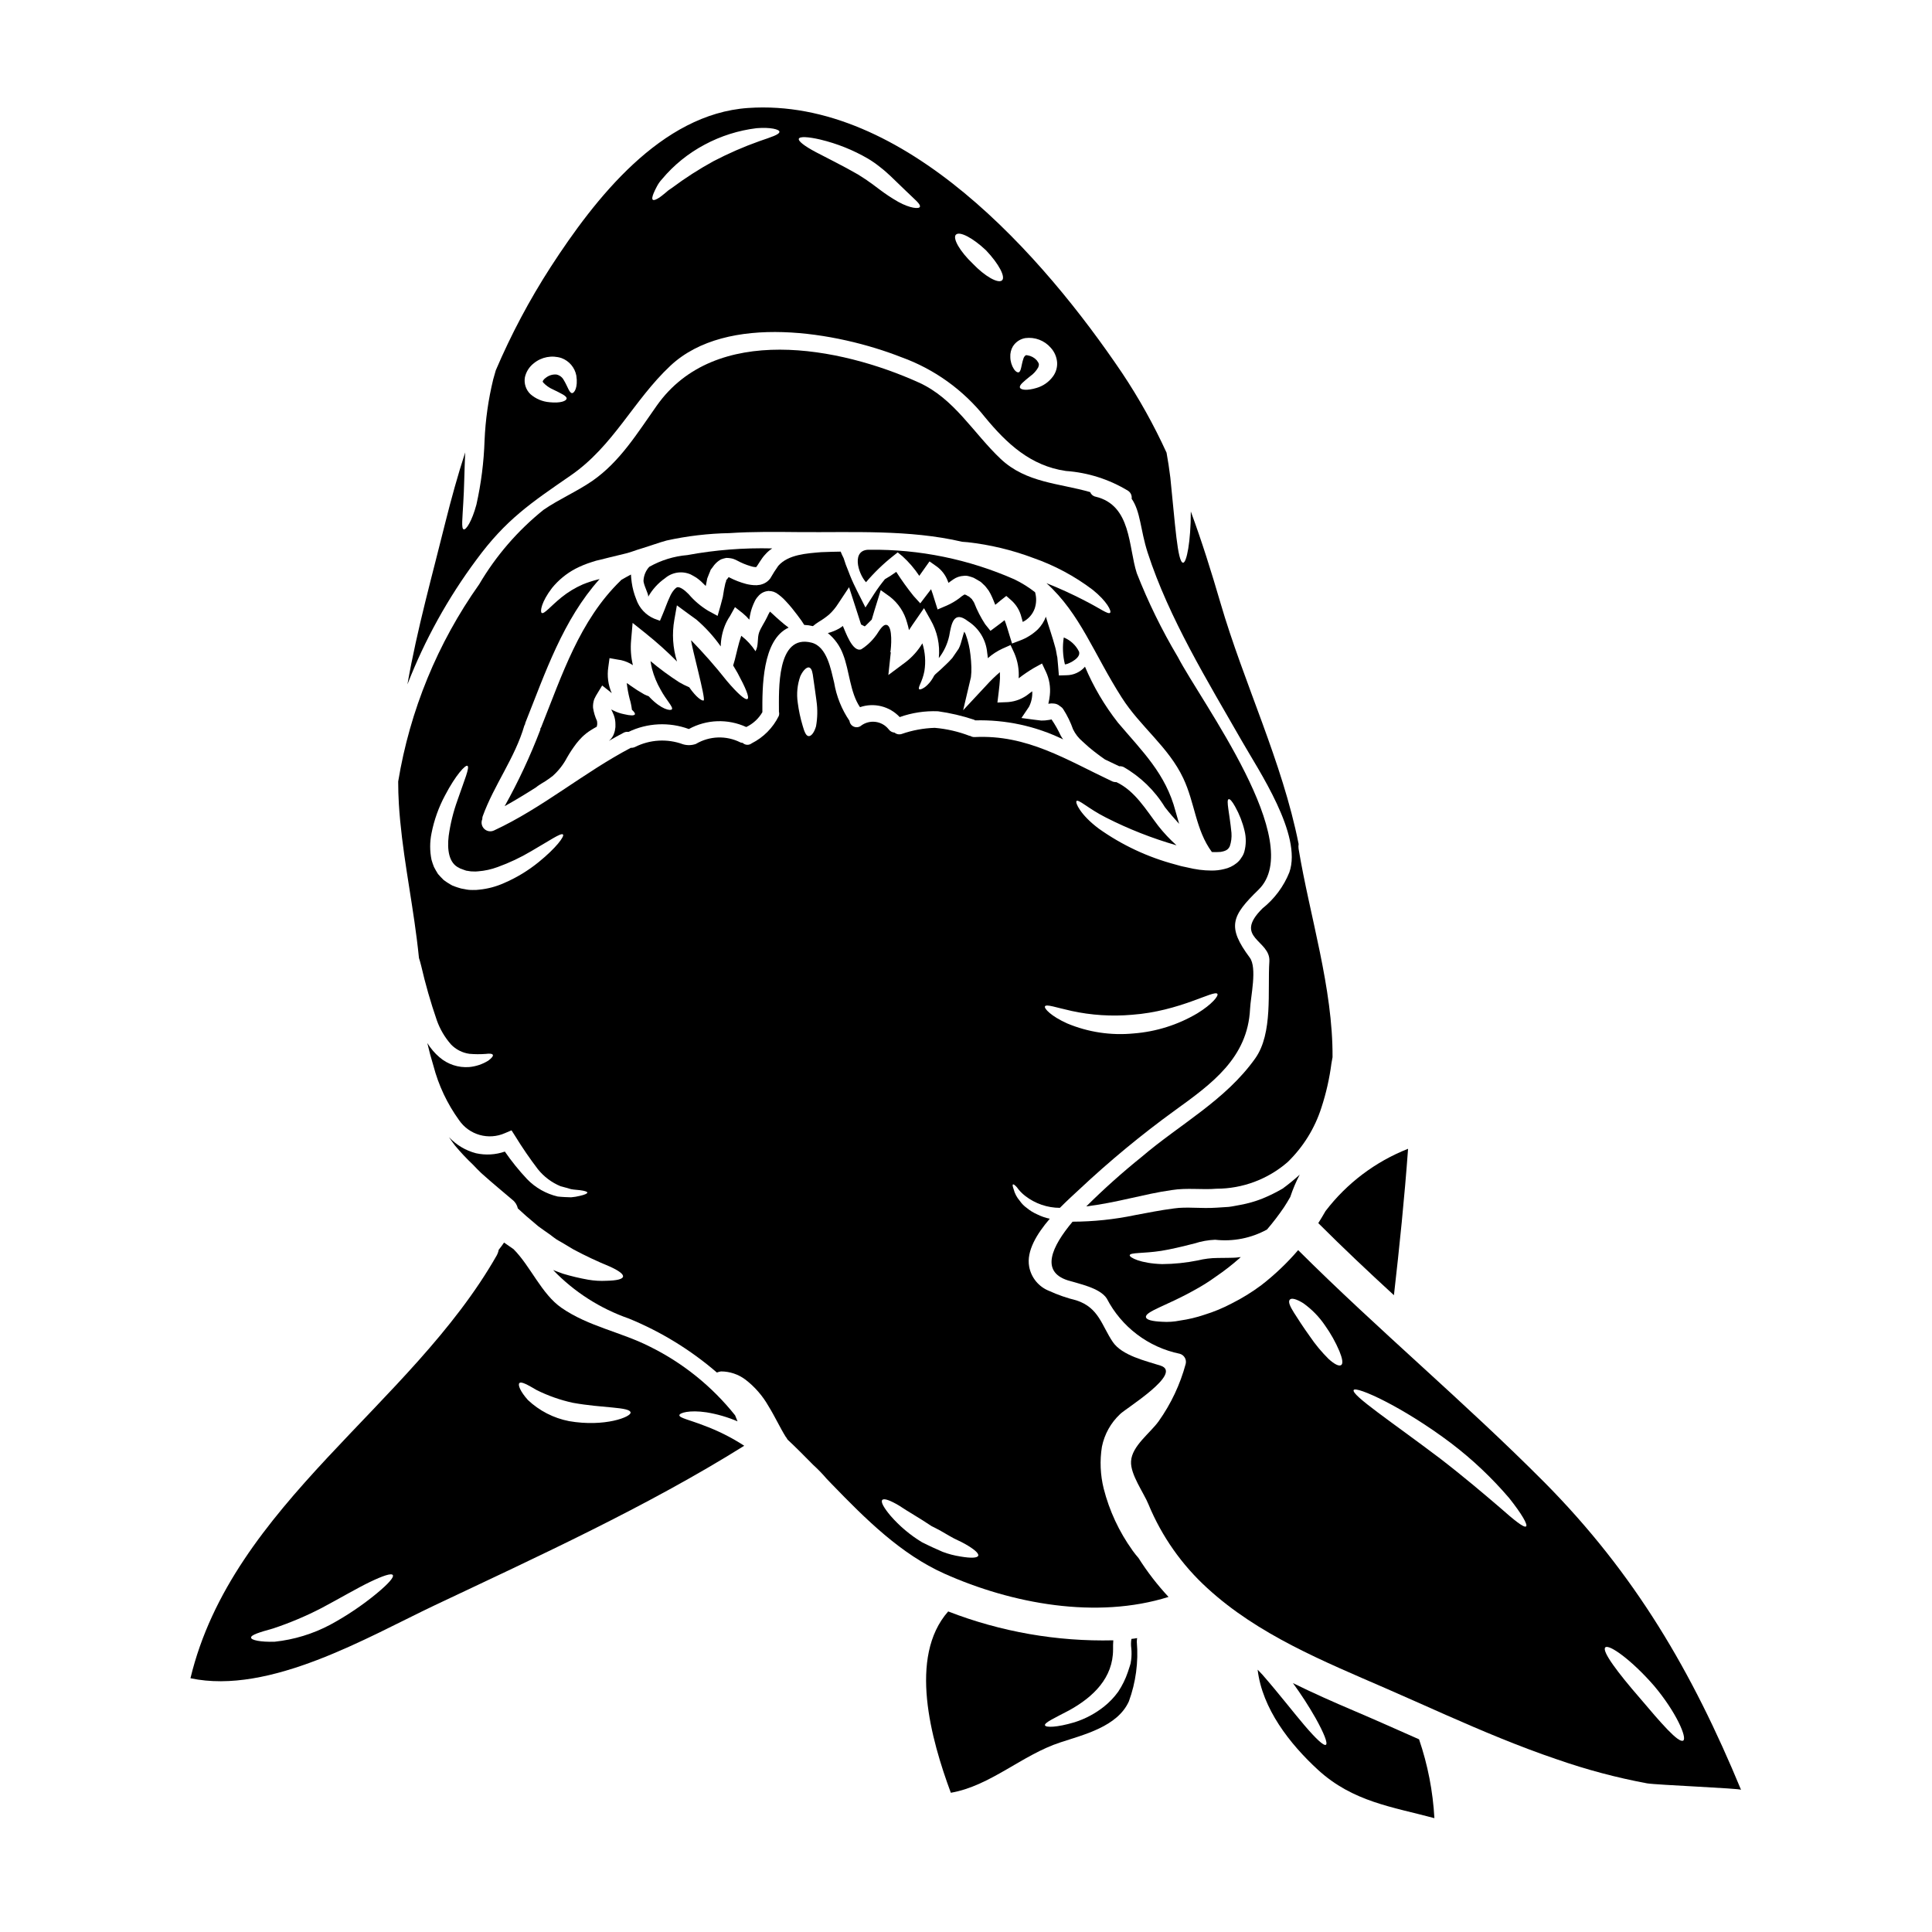 <?xml version="1.0" encoding="UTF-8"?>
<!-- Uploaded to: ICON Repo, www.iconrepo.com, Generator: ICON Repo Mixer Tools -->
<svg fill="#000000" width="800px" height="800px" version="1.1" viewBox="144 144 512 512" xmlns="http://www.w3.org/2000/svg">
 <g>
  <path d="m380.75 291.3 1.148-0.914 1.266 1.031h0.004c1.695 1.539 3.188 3.281 4.453 5.188 0.473-0.676 0.973-1.355 1.477-2.09l1.234-1.738 1.969 1.387c1.273 0.945 2.254 2.231 2.828 3.711 0.09 0.207 0.148 0.395 0.234 0.59l0.473-0.355 0.828-0.586c0.801-0.551 1.742-0.867 2.711-0.918 0.484-0.066 0.98-0.027 1.445 0.121 0.41 0.105 0.812 0.238 1.211 0.391l0.887 0.5 0.441 0.266 0.203 0.117 0.117 0.059c0.031 0.031 0.328 0.234 0.328 0.234l0.59 0.562 0.293 0.266 0.395 0.441c0.266 0.328 0.5 0.648 0.734 0.973l0.473 0.828c0.559 1.09 0.914 2.066 1.266 2.922l1.504-1.238 1.418-1.117 1.383 1.207-0.004-0.004c1.293 1.172 2.207 2.699 2.625 4.394 0.148 0.441 0.234 0.883 0.355 1.297v-0.004c1.492-0.734 2.633-2.027 3.184-3.598 0.457-1.383 0.484-2.871 0.086-4.273-1.699-1.332-3.539-2.481-5.484-3.418-12.086-5.324-25.176-8-38.383-7.844-4.863-0.145-3.148 6.164-0.941 8.609 2.18-2.566 4.609-4.91 7.25-6.996z"/>
  <path d="m320.25 297.23c1.883-1.605 4.512-1.996 6.777-1.004 0.531 0.297 1.004 0.531 1.504 0.855 0.5 0.324 0.828 0.648 1.266 1.004 0.414 0.414 0.828 0.789 1.238 1.207l0.395-2.004 0.5-1.266 0.27-0.648 0.113-0.328c0.031-0.059 0.207-0.297 0.207-0.297h0.004c0.031-0.055 0.074-0.102 0.117-0.145l0.676-0.914h0.004c0.484-0.586 1.074-1.074 1.738-1.445 0.457-0.172 0.93-0.305 1.414-0.395 0.434-0.004 0.871 0.035 1.297 0.121 0.305 0.047 0.602 0.137 0.887 0.262l0.707 0.328c1.133 0.617 2.328 1.113 3.566 1.473l0.531 0.148 0.324 0.059c0.195 0.031 0.391 0.051 0.59 0.059 0.441-0.445 1.355-2.269 2.449-3.394 0.531-0.605 1.145-1.137 1.824-1.574-7.539-0.191-15.078 0.398-22.492 1.77-3.559 0.297-7.008 1.363-10.113 3.125-0.891 0.984-1.422 2.242-1.504 3.566-0.09 1.121 1.445 3.746 1.234 4.363h0.004c1.102-1.957 2.629-3.641 4.473-4.926z"/>
  <path d="m430.01 316.98c-0.004-0.102-0.023-0.203-0.059-0.297-0.84-1.703-2.277-3.035-4.039-3.742-0.375 2.359-0.273 4.766 0.293 7.086 0.059 0.312 4.039-1.281 3.805-3.047z"/>
  <path d="m348.83 306.78-0.789-0.703c-0.289 0.496-0.555 1.004-0.785 1.531-0.617 1.301-1.574 2.652-2.062 3.938-0.59 1.621-0.09 3.481-0.977 5.043v-0.004c-1.02-1.566-2.293-2.953-3.773-4.098-0.789 2.238-1.238 4.566-1.711 6.363-0.145 0.562-0.297 1.062-0.441 1.504 0.395 0.68 0.828 1.387 1.18 2.008 2.125 3.938 3.184 6.453 2.625 6.867-0.559 0.414-2.68-1.477-5.543-4.863h0.004c-2.949-3.727-6.086-7.297-9.402-10.699 0.027 1.477 3.938 15.594 3.328 15.949-0.414 0.234-1.969-0.789-3.832-3.481-0.914-0.387-1.797-0.832-2.652-1.328-2.648-1.707-5.191-3.578-7.606-5.602 0.117 0.707 0.234 1.387 0.395 2.035 0.512 1.93 1.273 3.781 2.269 5.512 1.531 2.859 3.481 4.688 2.977 5.246-0.395 0.414-2.754 0.027-5.805-3.148-0.09-0.086-0.207-0.23-0.297-0.324-0.422-0.152-0.836-0.332-1.242-0.531-1.227-0.691-2.414-1.449-3.562-2.266-0.332-0.258-0.676-0.496-1.031-0.711 0.156 1.395 0.406 2.773 0.75 4.129 0.293 0.965 0.5 1.949 0.617 2.949 0.59 0.531 0.887 0.973 0.789 1.207-0.203 0.395-1.207 0.355-2.828-0.027h-0.004c-0.992-0.191-1.953-0.523-2.856-0.973l-0.59-0.297c0.176 0.355 0.414 0.828 0.676 1.477 0.293 0.77 0.441 1.59 0.441 2.418 0.016 0.262 0.016 0.523 0 0.785l-0.059 0.395c-0.035 0.402-0.125 0.801-0.266 1.18-0.25 0.809-0.734 1.527-1.387 2.066 1.301-0.738 2.566-1.477 3.894-2.152 0.387-0.207 0.832-0.281 1.266-0.207 5.016-2.41 10.789-2.684 16.008-0.766 4.703-2.574 10.344-2.769 15.215-0.531 1.789-0.852 3.277-2.223 4.273-3.938-0.031-6.398-0.09-19.191 6.953-22.406-0.762-0.559-1.574-1.207-2.363-1.918-0.617-0.516-1.188-1.066-1.797-1.629z"/>
  <path d="m443.84 578.33c-0.137 0.828-0.148 1.676-0.031 2.508 0.055 0.523 0.074 1.047 0.062 1.574-0.004 0.543-0.043 1.082-0.121 1.621l-0.059 0.324-0.027 0.176v0.09l-0.059 0.266c0 0.031-0.234 0.766-0.234 0.766l-0.473 1.445c-0.621 1.844-1.484 3.598-2.562 5.219-1.066 1.477-2.324 2.801-3.75 3.938-2.328 1.852-4.977 3.262-7.812 4.16-4.773 1.414-7.606 1.414-7.84 0.824-0.266-0.676 2.535-1.945 6.453-4.008 6.34-3.512 11.613-8.582 11.586-16.137l0.004-0.004c-0.02-0.797 0-1.594 0.059-2.387-14.945 0.352-29.816-2.25-43.758-7.656-10.629 12.059-4.543 33.906 0.703 48.055 10.527-1.828 18.895-10.051 29.039-13.355 6.25-2.062 15.125-4.184 18.133-10.848h0.004c1.852-5.055 2.57-10.453 2.109-15.816 0-0.324 0.031-0.652 0.09-0.973-0.512 0.105-1.016 0.16-1.516 0.219z"/>
  <path d="m295.22 270.02c11.383-7.84 16.629-19.898 26.445-29.094 14.977-14.035 44.223-8.961 61.262-2.242v-0.004c8.711 3.156 16.375 8.668 22.137 15.922 5.719 6.926 12.027 12.855 21.402 14.211h0.004c5.82 0.41 11.461 2.203 16.453 5.234 0.715 0.449 1.098 1.285 0.973 2.121 2.391 3.453 2.297 8.227 4.242 14.27 5.633 17.367 15.895 34.082 24.941 49.887 4.484 7.871 16.098 24.969 12.617 34.844h0.004c-1.508 3.758-3.965 7.059-7.137 9.578-7.898 7.844 2.18 8.344 1.832 14.031-0.504 7.785 1 19.02-3.746 25.711-7.93 11.145-19.957 17.422-30.156 26.148h-0.004c-5.094 4.102-9.969 8.465-14.613 13.074 3.629-0.441 7.609-1.238 11.91-2.211 3.332-0.734 6.867-1.574 10.762-2.121 4.039-0.648 8.082-0.027 11.809-0.355 6.934 0 13.633-2.504 18.871-7.047 4.133-4 7.211-8.961 8.961-14.445 1.25-3.809 2.137-7.727 2.652-11.703 0.117-0.617 0.203-1.148 0.297-1.648 0.117-18.336-6.043-37.41-8.988-55.191h-0.004c-0.062-0.441-0.062-0.887 0-1.328-4.328-21.812-14.508-42.598-20.727-63.945-2.391-8.195-4.926-16.27-7.84-24.172 0 8.047-1.121 13.586-2.035 13.586-1.504 0-2.121-10.375-3.394-22.582-0.293-2.332-0.617-4.512-1-6.574l0.004 0.004c-3.356-7.336-7.289-14.395-11.766-21.109-20.781-30.777-57.695-73.082-99.113-70.254-23.145 1.574-40.629 24.086-52.348 42.16-5.609 8.691-10.473 17.844-14.535 27.359-0.207 0.734-0.445 1.504-0.68 2.387-1.293 5.305-2.062 10.727-2.297 16.184-0.184 5.727-0.906 11.422-2.156 17.012-1.207 4.484-2.754 6.75-3.363 6.574-0.703-0.172-0.324-3.004-0.117-7.133 0.234-3.449 0.27-8.051 0.504-13.27-1.969 6.047-3.656 12.18-5.219 18.398-3.391 13.742-7.519 28.391-10.086 43.07h0.004c4.578-11.762 10.719-22.859 18.25-32.988 7.832-10.672 14.402-15.035 24.988-22.348zm117.22-34.242c0.73-1.156 1.918-1.949 3.269-2.18 2.539-0.336 5.078 0.625 6.754 2.559 0.969 1.059 1.559 2.406 1.68 3.836 0.094 1.359-0.305 2.711-1.121 3.801-1.066 1.445-2.582 2.504-4.305 3.008-2.594 0.789-4.215 0.531-4.422-0.086-0.234-0.68 1.059-1.652 2.754-3.039h0.004c0.863-0.609 1.578-1.406 2.094-2.328 0.297-0.789 0.234-1.031-0.414-1.887-0.633-0.695-1.488-1.152-2.418-1.297-0.297-0.031-0.355-0.09-0.531 0.027-0.273 0.207-0.469 0.5-0.559 0.828-0.59 1.68-0.59 3.543-1.301 3.652-0.355 0.062-0.789-0.23-1.207-0.824-0.621-0.965-0.961-2.09-0.973-3.242-0.055-0.992 0.188-1.984 0.695-2.84zm-15.094-29.598c0.973-0.973 4.512 0.887 7.957 4.156 3.394 3.566 5.277 7.133 4.215 7.988-1.062 0.859-4.539-1.121-7.695-4.426-3.449-3.281-5.449-6.766-4.481-7.734zm-35.938-25.191c4.422 1.059 8.664 2.754 12.594 5.039 1.125 0.668 2.199 1.418 3.215 2.242 1.09 0.828 1.891 1.574 2.754 2.363 1.574 1.504 2.977 2.891 4.156 4.008 2.297 2.238 3.894 3.453 3.656 4.156-0.176 0.621-2.566 0.445-5.719-1.297-1.754-1-3.438-2.113-5.043-3.336-0.855-0.617-1.797-1.387-2.684-1.969-0.824-0.617-1.887-1.266-2.977-1.969-4.098-2.363-8.227-4.363-11.176-5.926s-4.723-2.918-4.481-3.543c0.246-0.625 2.402-0.535 5.719 0.23zm-44.16 14.168h-0.004c0.23-0.566 0.496-1.117 0.789-1.652 0.371-0.742 0.848-1.426 1.414-2.035 3.137-3.75 6.973-6.852 11.293-9.141 4.281-2.293 8.953-3.773 13.773-4.359 3.715-0.297 6.043 0.324 6.043 0.945 0 0.762-2.121 1.387-5.336 2.504-4.156 1.48-8.203 3.246-12.117 5.289-3.836 2.098-7.519 4.465-11.02 7.082-0.664 0.41-1.289 0.887-1.859 1.418-0.559 0.473-1.062 0.855-1.477 1.148-0.883 0.559-1.473 0.789-1.734 0.59-0.266-0.195-0.18-0.832 0.23-1.805zm-34.152 48.863c0.324-1.488 1.16-2.812 2.363-3.746 2.051-1.684 4.816-2.207 7.34-1.383 2.039 0.75 3.535 2.519 3.938 4.656 0.473 3.125-0.531 4.629-1.121 4.629-0.734 0.031-1.148-1.707-2.207-3.449h-0.004c-0.395-0.77-1.121-1.312-1.969-1.477-1.035-0.078-2.062 0.254-2.859 0.918-0.293 0.203-0.539 0.473-0.707 0.785-0.027 0.059-0.117 0.027 0.059 0.395 0.75 0.812 1.664 1.457 2.684 1.891 2.004 1 3.684 1.707 3.543 2.418-0.117 0.617-1.621 1.234-4.484 0.941v-0.004c-1.895-0.141-3.691-0.895-5.117-2.148-1.184-1.148-1.727-2.801-1.457-4.426z"/>
  <path d="m493.36 468.14c6.516 6.516 13.238 12.852 20.047 19.102 1.477-12.914 2.801-25.824 3.746-38.797v-0.004c-8.66 3.406-16.223 9.113-21.875 16.504-0.59 1.066-1.266 2.129-1.918 3.195z"/>
  <path d="m324.04 519.05c0.031-0.617 2.625-1.445 7.195-0.766h-0.004c2.828 0.461 5.59 1.266 8.223 2.387-0.23-0.559-0.441-1.09-0.645-1.594-6.078-7.625-13.758-13.824-22.492-18.156-7.727-3.938-16.336-5.367-23.496-10.32-5.305-3.656-8.223-11.055-12.734-15.566-0.789-0.531-1.508-1.059-2.269-1.574-0.09-0.059-0.148-0.117-0.234-0.176-0.445 0.648-0.914 1.297-1.418 1.918l-0.004-0.004c-0.094 0.527-0.27 1.035-0.527 1.504-22.703 39.855-70.062 65.891-81.164 112.05 21.023 4.453 46.906-10.875 64.801-19.367 27.18-12.852 56.285-26.18 81.957-42.246-3.402-2.211-7.039-4.031-10.848-5.426-3.695-1.434-6.41-1.961-6.34-2.668zm-80.098 47.141c-3.859 3.188-8.016 5.992-12.418 8.375-4.578 2.43-9.582 3.961-14.738 4.508-3.859 0.117-6.191-0.445-6.25-1.062-0.113-0.734 2.242-1.445 5.836-2.449 4.422-1.469 8.719-3.281 12.855-5.422 4.926-2.621 9.375-5.246 12.797-6.894 3.422-1.648 5.719-2.422 6.074-1.832 0.352 0.59-1.25 2.359-4.164 4.777zm50.852-45.578c-4.09-0.797-7.871-2.738-10.902-5.602-2.004-2.238-2.68-3.981-2.269-4.453 0.473-0.562 2.184 0.414 4.602 1.828h-0.004c3.035 1.508 6.242 2.637 9.555 3.363 7.957 1.445 15.121 1.062 15.328 2.566 0.254 1.148-6.856 3.945-16.316 2.297z"/>
  <path d="m366.12 303.98 2.891-4.363 1.621 5.016 0.117 0.355c0.441 1.473 1.004 3.008 1.445 4.512v-0.008c0.109 0.051 0.219 0.109 0.32 0.176 0.207 0.117 0.445 0.234 0.648 0.328 0.176-0.059 1.18-1.148 1.859-1.797 0.473-1.594 0.973-3.328 1.594-5.246l0.789-2.566 2.387 1.711v-0.004c2.254 1.738 3.871 4.176 4.598 6.93 0.203 0.645 0.355 1.297 0.5 1.969 0.59-0.883 1.18-1.828 1.859-2.754l2.121-3.066 1.738 3.098v-0.004c1.777 3.066 2.543 6.613 2.188 10.141 1.344-1.727 2.285-3.731 2.754-5.867 0.586-3.242 1.18-6.867 4.953-3.938v0.004c2.914 1.84 4.809 4.934 5.117 8.371 0.086 0.473 0.117 0.973 0.176 1.445 1.164-1.031 2.473-1.887 3.887-2.535l2.125-0.945 1 2.152c0.906 2.102 1.301 4.383 1.152 6.664 1.273-0.98 2.602-1.887 3.981-2.711l2.207-1.211 1.031 2.184h0.004c0.902 1.93 1.262 4.07 1.035 6.191-0.078 0.773-0.211 1.543-0.395 2.297l0.203-0.031c0.43-0.074 0.867-0.086 1.301-0.027 0.566 0.043 1.105 0.27 1.531 0.648 0.23 0.148 0.445 0.316 0.648 0.5l0.297 0.395c1.055 1.656 1.914 3.426 2.566 5.277 0.598 1.234 1.449 2.332 2.5 3.215 0.562 0.5 1.09 1 1.594 1.445l1.445 1.18c1.09 0.855 2.062 1.574 2.918 2.152 1.238 0.59 2.508 1.207 3.773 1.797v0.004c0.383-0.027 0.766 0.035 1.121 0.18 4.508 2.57 8.289 6.242 10.996 10.668 1.238 1.594 2.508 3.039 3.773 4.426-0.324-1.062-0.617-2.152-0.945-3.301-2.621-10.051-8.812-15.891-15.301-23.559h0.004c-3.555-4.535-6.488-9.523-8.727-14.828 0 0.027-0.027 0.059-0.027 0.086-1.234 1.398-3.004 2.203-4.867 2.211l-2.008 0.059-0.203-2.477c-0.059-0.734-0.148-1.504-0.207-2.297-0.203-0.789-0.266-1.621-0.5-2.481-0.789-2.977-1.828-5.836-2.535-8.312-0.465 1.25-1.188 2.387-2.121 3.336-1.387 1.328-3.035 2.352-4.84 3.008l-2.004 0.762-0.676-2.18c-0.445-1.445-0.855-2.918-1.301-4.012-0.676 0.531-1.387 1.094-2.121 1.621l-1.621 1.207-1.418-1.766c-1.164-1.789-2.144-3.695-2.914-5.691l-0.297-0.5c-0.059-0.086-0.145-0.176-0.203-0.266l-0.059-0.148-0.297-0.266-0.445-0.395-0.117-0.086-0.266-0.117-0.48-0.297c-0.09-0.012-0.18-0.031-0.266-0.055-0.059-0.027-0.059-0.027-0.09-0.027 0.031-0.031 0-0.031-0.027-0.031-0.496 0.289-0.957 0.625-1.387 1.004-1.016 0.762-2.113 1.402-3.273 1.918l-2.477 1.059-0.789-2.504c-0.352-1.148-0.645-2.094-0.941-2.863-0.395 0.531-0.859 1.121-1.266 1.652l-1.594 2.09-1.766-1.945v0.004c-1.648-2.051-3.184-4.184-4.602-6.398-0.965 0.707-1.969 1.355-3.008 1.945-1.012 1.238-1.957 2.527-2.828 3.863l-2.328 3.629-1.918-3.805c-0.234-0.473-0.473-0.914-0.68-1.387-0.734-1.453-1.383-2.949-1.945-4.481-0.473-1.109-0.887-2.238-1.234-3.394-0.328-0.645-0.59-1.207-0.789-1.734-1.531 0.027-3.269 0.055-5.188 0.145-3.773 0.324-8.699 0.59-11.352 3.625-0.762 1.074-1.473 2.188-2.121 3.336-0.426 0.566-0.98 1.02-1.621 1.324-0.332 0.148-0.676 0.266-1.031 0.355-0.301 0.055-0.605 0.094-0.914 0.113-0.512 0.016-1.027-0.012-1.535-0.086l-0.703-0.117-0.531-0.117c-1.586-0.414-3.117-1.008-4.57-1.77l-0.117-0.059-0.504 0.676-0.137 0.047c0 0.059-0.027 0.355-0.027 0.355l-0.207 0.559-0.355 1.68-0.324 1.969c-0.176 0.707-0.395 1.504-0.59 2.238l-0.789 2.754-2.504-1.359c-1.945-1.176-3.688-2.656-5.16-4.391-1.207-1.234-2.238-1.887-2.949-1.859-0.473 0.059-1.477 1.18-2.062 2.594-0.707 1.477-1.211 3.039-1.891 4.629l-0.707 1.68-1.531-0.559h0.004c-2.238-0.953-3.965-2.812-4.75-5.113-0.586-1.441-0.992-2.945-1.207-4.484-0.117-0.855-0.176-1.504-0.203-2.094-0.859 0.445-1.738 0.945-2.598 1.445-0.059 0.059-0.059 0.117-0.145 0.176-10.891 10.551-15.535 25.086-21.043 38.824-0.027 0.145-0.145 0.203-0.203 0.324h-0.004c0.004 0.133-0.004 0.262-0.031 0.391-2.66 6.961-5.816 13.719-9.445 20.227 2.828-1.574 5.57-3.242 8.312-4.984 0.246-0.215 0.512-0.41 0.789-0.586 0.473-0.328 1.09-0.68 1.707-1.062 0.68-0.438 1.336-0.91 1.969-1.414 1.535-1.383 2.816-3.031 3.773-4.863 0.734-1.281 1.551-2.512 2.445-3.688 0.484-0.625 1.008-1.215 1.574-1.77 0.676-0.652 1.418-1.238 2.211-1.738 0.59-0.395 1.148-0.676 1.504-0.887 0.031-0.027 0.059-0.059 0.09-0.059s0 0.059-0.031 0.117c0 0.117 0.031 0.031 0.059-0.145 0.078-0.258 0.129-0.52 0.148-0.789-0.031-0.031-0.031-0.031-0.031 0 0.023-0.246 0.004-0.496-0.059-0.738-0.5-1.098-0.848-2.258-1.031-3.449-0.055-0.789 0.055-1.586 0.324-2.328 0.27-0.594 0.586-1.164 0.945-1.711l1.148-1.887 1.797 1.414c0.266 0.207 0.473 0.395 0.734 0.617l0.004 0.004c-0.953-2.168-1.27-4.559-0.914-6.898l0.324-2.391 2.211 0.395 0.887 0.145v0.004c1.102 0.246 2.152 0.695 3.094 1.324-0.52-2.168-0.676-4.41-0.469-6.633l0.395-4.57 3.543 2.828-0.004 0.004c2.883 2.305 5.633 4.777 8.227 7.398-1.121-3.574-1.363-7.367-0.707-11.055l0.676-3.828 3.039 2.238c0.707 0.5 1.414 1.031 2.121 1.531 2.438 2.094 4.606 4.484 6.457 7.109 0.035-1.902 0.414-3.781 1.121-5.547 0.355-0.871 0.797-1.699 1.328-2.477l1.328-2.387 2.125 1.676-0.004 0.004c0.609 0.496 1.172 1.051 1.676 1.652 0.09-0.648 0.207-1.359 0.395-2.094 0.234-0.883 0.551-1.742 0.945-2.566 0.234-0.555 0.562-1.062 0.973-1.5 0.676-0.848 1.676-1.371 2.754-1.445h-0.156l0.297-0.027c-0.059 0-0.086 0.027-0.117 0.027h-0.004c0.461-0.008 0.922 0.062 1.359 0.207 0.238 0.094 0.477 0.203 0.703 0.324 0.926 0.609 1.77 1.332 2.508 2.152 0.617 0.645 1.18 1.297 1.68 1.914 1.004 1.238 1.832 2.363 2.508 3.301 0.266 0.395 0.5 0.789 0.707 1.09l0.004 0.004c0.773 0.031 1.543 0.141 2.297 0.324 0.484-0.41 0.996-0.785 1.531-1.121 0.969-0.574 1.891-1.223 2.754-1.945 0.926-0.852 1.734-1.824 2.406-2.887z"/>
  <path d="m502.83 597.38c-5.484-2.332-10.934-4.746-16.184-7.34l-0.004-0.004c2.168 2.973 4.168 6.062 5.988 9.258 2.238 4.012 3.301 6.691 2.754 7.086-0.547 0.395-2.652-1.594-5.629-5.074-2.977-3.481-6.75-8.398-11.203-13.5-0.445-0.473-0.859-0.887-1.266-1.328 1.207 10.316 8.516 19.68 15.977 26.531 9.289 8.516 19.723 9.816 30.867 12.824v0.004c-0.391-7.121-1.758-14.152-4.066-20.902-5.766-2.547-11.484-5.109-17.234-7.555z"/>
  <path d="m392.54 332.49c3.258 0.453 6.461 1.203 9.582 2.238 0.117 0.027 0.176 0.117 0.297 0.176l-0.004 0.004c8.066-0.219 16.066 1.508 23.32 5.039-0.203-0.328-0.441-0.621-0.617-0.973v0.004c-0.695-1.508-1.512-2.949-2.445-4.32-0.031 0.031-0.789 0.145-0.789 0.145-0.641 0.113-1.293 0.164-1.945 0.152-0.648-0.059-1.301-0.148-1.945-0.234l-3.301-0.441 2.004-2.981c0.641-1.266 0.938-2.68 0.855-4.098-0.234 0.176-0.5 0.355-0.762 0.559h-0.004c-1.594 1.332-3.562 2.137-5.633 2.301l-2.828 0.117 0.355-2.922c0.145-1.18 0.266-2.363 0.324-3.481 0-0.59 0-1.117-0.027-1.648l-0.004 0.004c-1.285 1.102-2.496 2.285-3.629 3.543l-6.102 6.543 2.062-8.754v-0.004c0.113-0.898 0.152-1.805 0.117-2.711-0.027-1.062-0.117-2.125-0.234-3.125-0.195-1.883-0.621-3.731-1.27-5.508-0.098-0.254-0.23-0.492-0.391-0.711-0.176 0.59-0.395 1.238-0.559 1.891-0.117 0.441-0.234 0.824-0.355 1.234-0.137 0.48-0.324 0.945-0.559 1.387-0.59 0.859-1.148 1.68-1.68 2.449-0.551 0.625-1.133 1.227-1.742 1.797-1.121 1.09-1.918 1.797-2.711 2.477-0.125 0.121-0.246 0.254-0.355 0.395-1.621 3.184-3.832 3.938-3.981 3.598-0.414-0.473 0.855-1.918 1.387-4.777v-0.004c0.402-2.461 0.219-4.984-0.531-7.367-1.133 1.898-2.613 3.57-4.359 4.926l-4.66 3.477 0.648-6.012-0.117-0.031c0.203-1.062 0.707-6.781-0.945-7.223-1.148-0.355-2.332 2.18-2.949 2.891v-0.004c-1.043 1.418-2.344 2.629-3.832 3.566-2.328 0.828-4.156-4.656-4.859-6.191h-0.004c-0.324 0.262-0.668 0.5-1.031 0.711-0.93 0.512-1.918 0.91-2.945 1.18 1.832 1.484 3.227 3.441 4.039 5.66 1.68 4.273 1.828 10.082 4.481 13.973h-0.004c3.719-1.277 7.84-0.246 10.527 2.625 3.238-1.152 6.672-1.676 10.109-1.539z"/>
  <path d="m553.21 536.76c-21.078-21.195-44.043-40.387-65.184-61.465-2.93 3.418-6.199 6.527-9.758 9.285-2.449 1.828-5.051 3.438-7.781 4.809-2.336 1.242-4.785 2.258-7.312 3.035-2.098 0.711-4.262 1.227-6.457 1.535-1.566 0.32-3.176 0.43-4.773 0.32-2.594-0.117-4.102-0.5-4.246-1.18-0.414-1.477 5.574-3.125 12.707-7.137 2.035-1.094 3.996-2.324 5.867-3.684 2.172-1.48 4.25-3.094 6.219-4.836 0.113-0.094 0.223-0.195 0.324-0.301-0.109 0.027-0.219 0.035-0.328 0.031l-0.734 0.086-0.395 0.031-0.59 0.027-1.387 0.027c-0.914 0-1.797 0.031-2.684 0.031-1.781 0.008-3.551 0.227-5.277 0.652-3.113 0.629-6.277 0.953-9.449 0.973-5.777-0.176-8.641-1.77-8.582-2.332 0.031-0.789 3.566-0.441 8.344-1.18 2.477-0.395 5.422-1.094 8.844-1.969h0.004c1.766-0.57 3.598-0.898 5.449-0.973 4.754 0.539 9.555-0.41 13.742-2.715 1.613-1.883 3.117-3.856 4.512-5.906 0.59-0.887 1.117-1.797 1.648-2.711 0.68-2.062 1.527-4.062 2.535-5.984-0.035 0.031-0.066 0.074-0.086 0.117-1.422 1.285-2.906 2.496-4.453 3.629-1.723 1.012-3.516 1.898-5.363 2.652-1.895 0.754-3.863 1.316-5.871 1.68-1.031 0.176-2.035 0.414-3.066 0.531-1.062 0.055-2.094 0.145-3.148 0.203-4.215 0.297-7.961-0.297-11.352 0.203-3.543 0.445-7.086 1.18-10.465 1.797v0.004c-5.402 1.121-10.902 1.695-16.422 1.715-5.574 6.66-8.516 13.207-1.297 15.535 2.828 0.887 8.516 1.969 10.348 4.805h0.004c3.91 7.566 11.035 12.957 19.379 14.668 1.164 0.34 1.844 1.539 1.535 2.711-1.461 5.41-3.867 10.52-7.106 15.094-2.207 3.148-7.164 6.606-7.367 10.703-0.207 3.481 3.363 8.285 4.656 11.469h-0.004c3.496 8.418 8.805 15.969 15.539 22.109 13.473 12.383 30.895 19.43 47.434 26.625 5.277 2.297 10.523 4.656 15.805 6.988 9.699 4.273 19.457 8.402 29.52 11.809v-0.004c7.769 2.711 15.73 4.832 23.82 6.336 2.391 0.414 24.707 1.328 24.883 1.707-12.883-31.145-28.004-57.172-52.18-81.559zm-53.773-31.012c-0.559 0.414-1.797-0.207-3.328-1.594-1.863-1.844-3.543-3.867-5.012-6.039-1.738-2.418-3.148-4.598-4.188-6.25-1.039-1.652-1.574-2.859-1.121-3.422 0.453-0.562 1.797-0.203 3.629 0.945 2.238 1.598 4.176 3.586 5.719 5.863 1.52 2.133 2.805 4.43 3.828 6.84 0.77 1.891 1.031 3.277 0.473 3.656zm49 42.75c-0.531 0.5-3.125-1.594-7.109-5.117-3.938-3.363-9.402-8.023-15.711-12.883-12.707-9.613-23.617-16.836-22.875-18.133 0.617-1.09 12.797 4.273 25.914 14.168v0.004c5.586 4.262 10.703 9.102 15.27 14.445 3.332 4.184 4.984 7.07 4.512 7.516zm30.098 45.457c-5.66-6.516-10.145-12.41-9.109-13.383 0.973-0.914 6.894 3.269 12.91 10.172 5.867 6.953 8.844 13.855 7.727 14.531-1.238 0.738-5.894-4.656-11.527-11.32z"/>
  <path d="m444.1 554.84c-3.531-4.922-6.109-10.461-7.606-16.332-0.902-3.637-1.066-7.414-0.473-11.113 0.672-3.32 2.359-6.348 4.836-8.66 1.387-1.418 16.809-10.852 10.703-12.828-3.938-1.266-10.172-2.652-12.645-6.25-2.984-4.402-3.688-9.125-9.703-11.059-2.449-0.598-4.84-1.43-7.137-2.477-2.781-1.074-4.801-3.523-5.336-6.457-0.762-4.125 2.035-8.695 5.457-12.68-1.188-0.258-2.336-0.664-3.422-1.207-0.957-0.426-1.848-0.98-2.652-1.648-0.738-0.523-1.375-1.172-1.887-1.918-0.773-0.891-1.328-1.949-1.621-3.094-0.27-0.738-0.324-1.18-0.148-1.238 0.172-0.059 0.473 0.176 1.004 0.734 0.621 0.887 1.379 1.672 2.238 2.332 2.625 2.031 5.852 3.141 9.172 3.148 1.945-1.969 3.859-3.684 5.246-4.981 7.953-7.457 16.367-14.41 25.191-20.812 9.816-7.086 19.336-13.945 19.961-26.918 0.145-3.242 1.945-10.906-0.09-13.617-6.074-8.168-4.832-11.02 2.332-17.984 12.824-12.5-15.18-49.676-21.43-61.766h-0.008c-4.199-7.066-7.816-14.457-10.82-22.109-2.269-6.992-1.387-18.016-10.938-20.285-0.648-0.133-1.184-0.59-1.418-1.207-8.137-2.363-16.949-2.418-23.703-8.785-7.281-6.867-12.262-15.977-21.695-20.25-21.004-9.508-54.031-15.773-69.469 6.133-5.117 7.223-9.699 14.828-17.102 19.957-4.125 2.828-8.754 4.805-12.852 7.609-6.852 5.496-12.645 12.195-17.098 19.77-11.027 15.566-18.367 33.441-21.465 52.266 0 1.969 0.059 3.938 0.176 5.902 0.734 12.082 3.242 23.789 4.746 35.758 0.234 1.707 0.395 3.422 0.586 5.117 0.207 0.621 0.395 1.266 0.562 1.969h0.004c1.129 4.906 2.516 9.75 4.156 14.504 0.836 2.367 2.117 4.547 3.773 6.43 1.297 1.348 3.012 2.219 4.863 2.477 1.422 0.125 2.852 0.137 4.277 0.031 1.148-0.148 1.828-0.059 1.945 0.266 0.117 0.324-0.328 0.855-1.238 1.535v-0.004c-1.52 0.938-3.234 1.512-5.012 1.68-2.875 0.223-5.719-0.711-7.898-2.598-1.266-1.078-2.352-2.352-3.219-3.769 0.445 1.945 0.973 3.938 1.621 6.043 1.352 5.172 3.652 10.051 6.785 14.387 2.691 3.934 7.812 5.387 12.172 3.449l1.738-0.738 1.004 1.574c1.848 3.008 3.844 5.918 5.984 8.727 1.594 1.984 3.66 3.539 6.016 4.512 1.004 0.27 1.918 0.504 2.754 0.766 0.859 0.176 1.711 0.176 2.332 0.27 1.301 0.172 2.004 0.395 2.004 0.645s-0.645 0.562-1.945 0.859c-0.777 0.195-1.566 0.328-2.363 0.391-1.004-0.031-2.211-0.059-3.543-0.207-3.086-0.727-5.902-2.32-8.109-4.598-2.148-2.285-4.121-4.731-5.902-7.312-2.457 0.852-5.098 1.004-7.637 0.445-2.746-0.715-5.231-2.195-7.164-4.277 0.504 0.766 1.004 1.473 1.574 2.211v0.004c1.5 1.801 3.102 3.508 4.809 5.117 0.734 0.789 1.445 1.504 2.18 2.211 2.949 2.652 5.902 5.07 8.266 7.086 0.723 0.566 1.223 1.371 1.414 2.269 0.734 0.676 1.477 1.355 2.211 2.004 1.121 0.945 2.211 1.859 3.242 2.754 1.117 0.789 2.18 1.574 3.242 2.297 0.5 0.395 1 0.789 1.504 1.121 0.504 0.336 1.059 0.617 1.574 0.914 1.004 0.617 2.004 1.207 2.949 1.766v0.004c3.117 1.664 6.312 3.168 9.582 4.512 2.422 1.09 3.715 2.035 3.57 2.711-0.145 0.676-1.68 1.031-4.363 1.09h-0.004c-1.637 0.09-3.277-0.008-4.891-0.289-2.242-0.398-4.453-0.922-6.633-1.578-0.859-0.297-1.738-0.648-2.625-0.977v0.004c5.586 5.805 12.465 10.207 20.074 12.852 8.492 3.481 16.367 8.309 23.316 14.301 0.352-0.137 0.719-0.234 1.09-0.293 2.34 0.004 4.617 0.77 6.488 2.18 2.473 1.902 4.539 4.277 6.082 6.988 1.68 2.711 3.066 5.719 4.57 8.141 0.16 0.176 0.293 0.375 0.395 0.586 0.051 0.051 0.09 0.113 0.117 0.18 2.297 2.152 4.543 4.426 6.809 6.723 1.258 1.141 2.441 2.363 3.543 3.656 0.441 0.473 0.887 0.941 1.359 1.414 8.988 9.289 18.305 18.574 29.863 23.734 17.867 7.988 40.301 12.148 59.375 6.16v-0.004c-2.969-3.184-5.633-6.637-7.961-10.316-0.527-0.59-1.055-1.266-1.617-2.035zm17.215-142.3c-5.156 3.055-10.949 4.879-16.922 5.336-5.988 0.578-12.023-0.332-17.57-2.652-4.328-1.945-6.16-3.981-5.902-4.512 0.297-0.707 3.039 0.324 6.988 1.18l-0.004 0.004c5.269 1.152 10.688 1.5 16.066 1.031 12.738-0.918 21.816-6.691 22.645-5.543 0.391 0.496-1.406 2.769-5.301 5.156zm-174.55-40.086c-2.793 2.273-5.887 4.148-9.195 5.57-2.059 0.922-4.246 1.508-6.488 1.738-0.613 0.09-1.238 0.121-1.859 0.094-0.684 0.012-1.367-0.059-2.031-0.211-0.664-0.082-1.316-0.242-1.945-0.469l-0.789-0.27-0.59-0.234-0.473-0.266v0.004c-0.621-0.359-1.223-0.754-1.797-1.18-0.531-0.531-1.059-1.059-1.531-1.621-0.395-0.617-0.734-1.234-1.062-1.859-0.254-0.625-0.469-1.266-0.652-1.914-0.469-2.305-0.469-4.684 0-6.988 0.691-3.547 1.918-6.965 3.629-10.141 2.797-5.336 5.363-8.078 5.902-7.754 0.645 0.395-0.789 3.715-2.656 9.141h0.004c-1.105 3.059-1.883 6.223-2.328 9.445-0.414 3.508-0.031 7.223 2.828 8.488l0.234 0.145h0.027l0.176 0.059 0.789 0.297h0.004c0.379 0.176 0.789 0.277 1.207 0.297 0.398 0.09 0.805 0.129 1.211 0.117 0.43 0.035 0.863 0.023 1.293-0.027 1.797-0.133 3.562-0.523 5.246-1.152 3.074-1.113 6.039-2.512 8.848-4.184 4.957-2.863 7.93-4.957 8.434-4.426 0.438 0.453-1.742 3.492-6.434 7.301zm73.484-35.945c-0.5 1.711-1.301 2.625-1.945 2.566-0.707-0.027-1.148-1.18-1.594-2.754v-0.004c-0.598-1.984-1.031-4.016-1.297-6.07-0.355-2.371-0.125-4.789 0.68-7.047 0.828-1.797 1.887-2.566 2.449-2.269 0.645 0.297 0.824 1.445 1 2.863 0.176 1.418 0.531 3.449 0.828 5.902h-0.004c0.332 2.262 0.293 4.562-0.117 6.812zm11.938-0.176v-0.004c-0.547 0.418-1.273 0.512-1.91 0.242-0.633-0.266-1.074-0.852-1.152-1.535-2.074-3.047-3.465-6.508-4.07-10.145-0.855-3.449-1.859-9.52-5.988-10.582-9.316-2.363-8.637 12.648-8.637 18.336h0.004c0.094 0.371 0.074 0.762-0.059 1.121-1.543 3.125-4.055 5.66-7.164 7.223-0.715 0.566-1.738 0.516-2.391-0.117-0.199-0.012-0.398-0.051-0.59-0.117-3.746-1.895-8.199-1.746-11.809 0.395-1.102 0.395-2.301 0.426-3.422 0.09-4.16-1.535-8.777-1.266-12.734 0.734-0.344 0.152-0.719 0.223-1.09 0.207-12.527 6.578-23.379 15.922-36.262 21.906h-0.004c-0.867 0.406-1.895 0.234-2.582-0.434s-0.891-1.695-0.512-2.574c-0.008-0.238 0.02-0.477 0.09-0.707 3.008-8.344 8.582-15.535 11.055-24.09 0.059-0.113 0.117-0.203 0.176-0.324v0.004c0.023-0.141 0.051-0.277 0.09-0.414 5.309-13.324 9.996-27.301 19.68-38.09-0.234 0.059-0.504 0.117-0.707 0.176h-0.004c-1.273 0.332-2.523 0.746-3.742 1.242-2.023 0.883-3.918 2.031-5.633 3.414-2.891 2.332-4.656 4.602-5.273 4.129-0.445-0.355-0.09-2.891 2.754-6.606v0.004c1.703-2.09 3.805-3.816 6.184-5.082 1.383-0.715 2.824-1.305 4.309-1.77 0.77-0.273 1.559-0.492 2.359-0.648 0.734-0.176 1.473-0.355 2.238-0.562 1.531-0.352 3.039-0.734 4.481-1.09 1.441-0.355 2.656-0.883 3.894-1.234 2.449-0.734 4.894-1.652 6.867-2.18v-0.004c5.473-1.203 11.055-1.863 16.656-1.965 6.223-0.414 12.441-0.328 18.66-0.27 13.887 0.117 29.098-0.707 43.043 2.566 0.441 0.027 0.945 0.059 1.477 0.117h0.004c5.922 0.664 11.738 2.059 17.316 4.156 5.68 1.977 11.012 4.832 15.805 8.465 3.684 2.949 5.117 5.719 4.57 6.102-0.562 0.441-2.684-1.207-6.516-3.148v-0.004c-3.356-1.75-6.801-3.324-10.32-4.723 8.988 8.137 12.527 18.719 19.961 30.336 4.891 7.695 12.352 13.031 16.27 21.316 3.148 6.633 3.273 13.711 7.609 19.605 0.766 0.035 1.531 0.027 2.297-0.031 1.387-0.234 2.004-0.59 2.449-1.504 0.383-1.141 0.531-2.344 0.441-3.543-0.5-5.188-1.473-8.727-0.734-8.93 0.324-0.117 0.941 0.59 1.707 1.969 1.133 2.023 1.977 4.195 2.508 6.453 0.438 1.797 0.414 3.672-0.062 5.457-0.156 0.586-0.426 1.133-0.785 1.621-0.332 0.555-0.762 1.043-1.27 1.445-0.961 0.777-2.09 1.316-3.301 1.574-1.098 0.277-2.227 0.41-3.359 0.395-1.066-0.004-2.129-0.074-3.188-0.211-1.09-0.148-2.172-0.355-3.242-0.617-1.074-0.195-2.137-0.457-3.18-0.785-7.266-1.926-14.129-5.141-20.254-9.496-4.926-3.684-6.297-6.926-5.902-7.312 0.531-0.559 3.211 2.066 7.781 4.363h-0.004c5.992 3.047 12.262 5.516 18.723 7.371-1.77-1.586-3.398-3.32-4.863-5.188-3.215-4.215-6.133-9.227-11.055-11.555v-0.004c-0.387 0.016-0.77-0.055-1.121-0.203-12.148-5.723-22.523-12.441-36.469-11.738-0.418 0.016-0.828-0.098-1.18-0.32h-0.16c-2.957-1.141-6.066-1.855-9.227-2.125-2.984 0.094-5.938 0.641-8.754 1.625-0.648 0.215-1.363 0.082-1.887-0.355-0.641-0.051-1.227-0.387-1.594-0.914-1.793-2.227-5.027-2.629-7.312-0.914zm26.371 220.16c-1.621-0.246-3.215-0.66-4.746-1.238-1.707-0.738-3.598-1.594-5.512-2.566-3.121-1.895-5.926-4.262-8.316-7.016-1.738-2.062-2.621-3.625-2.18-4.156 0.441-0.531 2.121 0.09 4.453 1.477 2.332 1.574 5.394 3.269 8.582 5.422 1.738 0.855 3.363 1.766 4.832 2.652 1.473 0.887 2.922 1.418 4.07 2.094 2.297 1.301 3.684 2.449 3.508 3.094-0.18 0.645-1.949 0.707-4.691 0.238z"/>
 </g>
</svg>